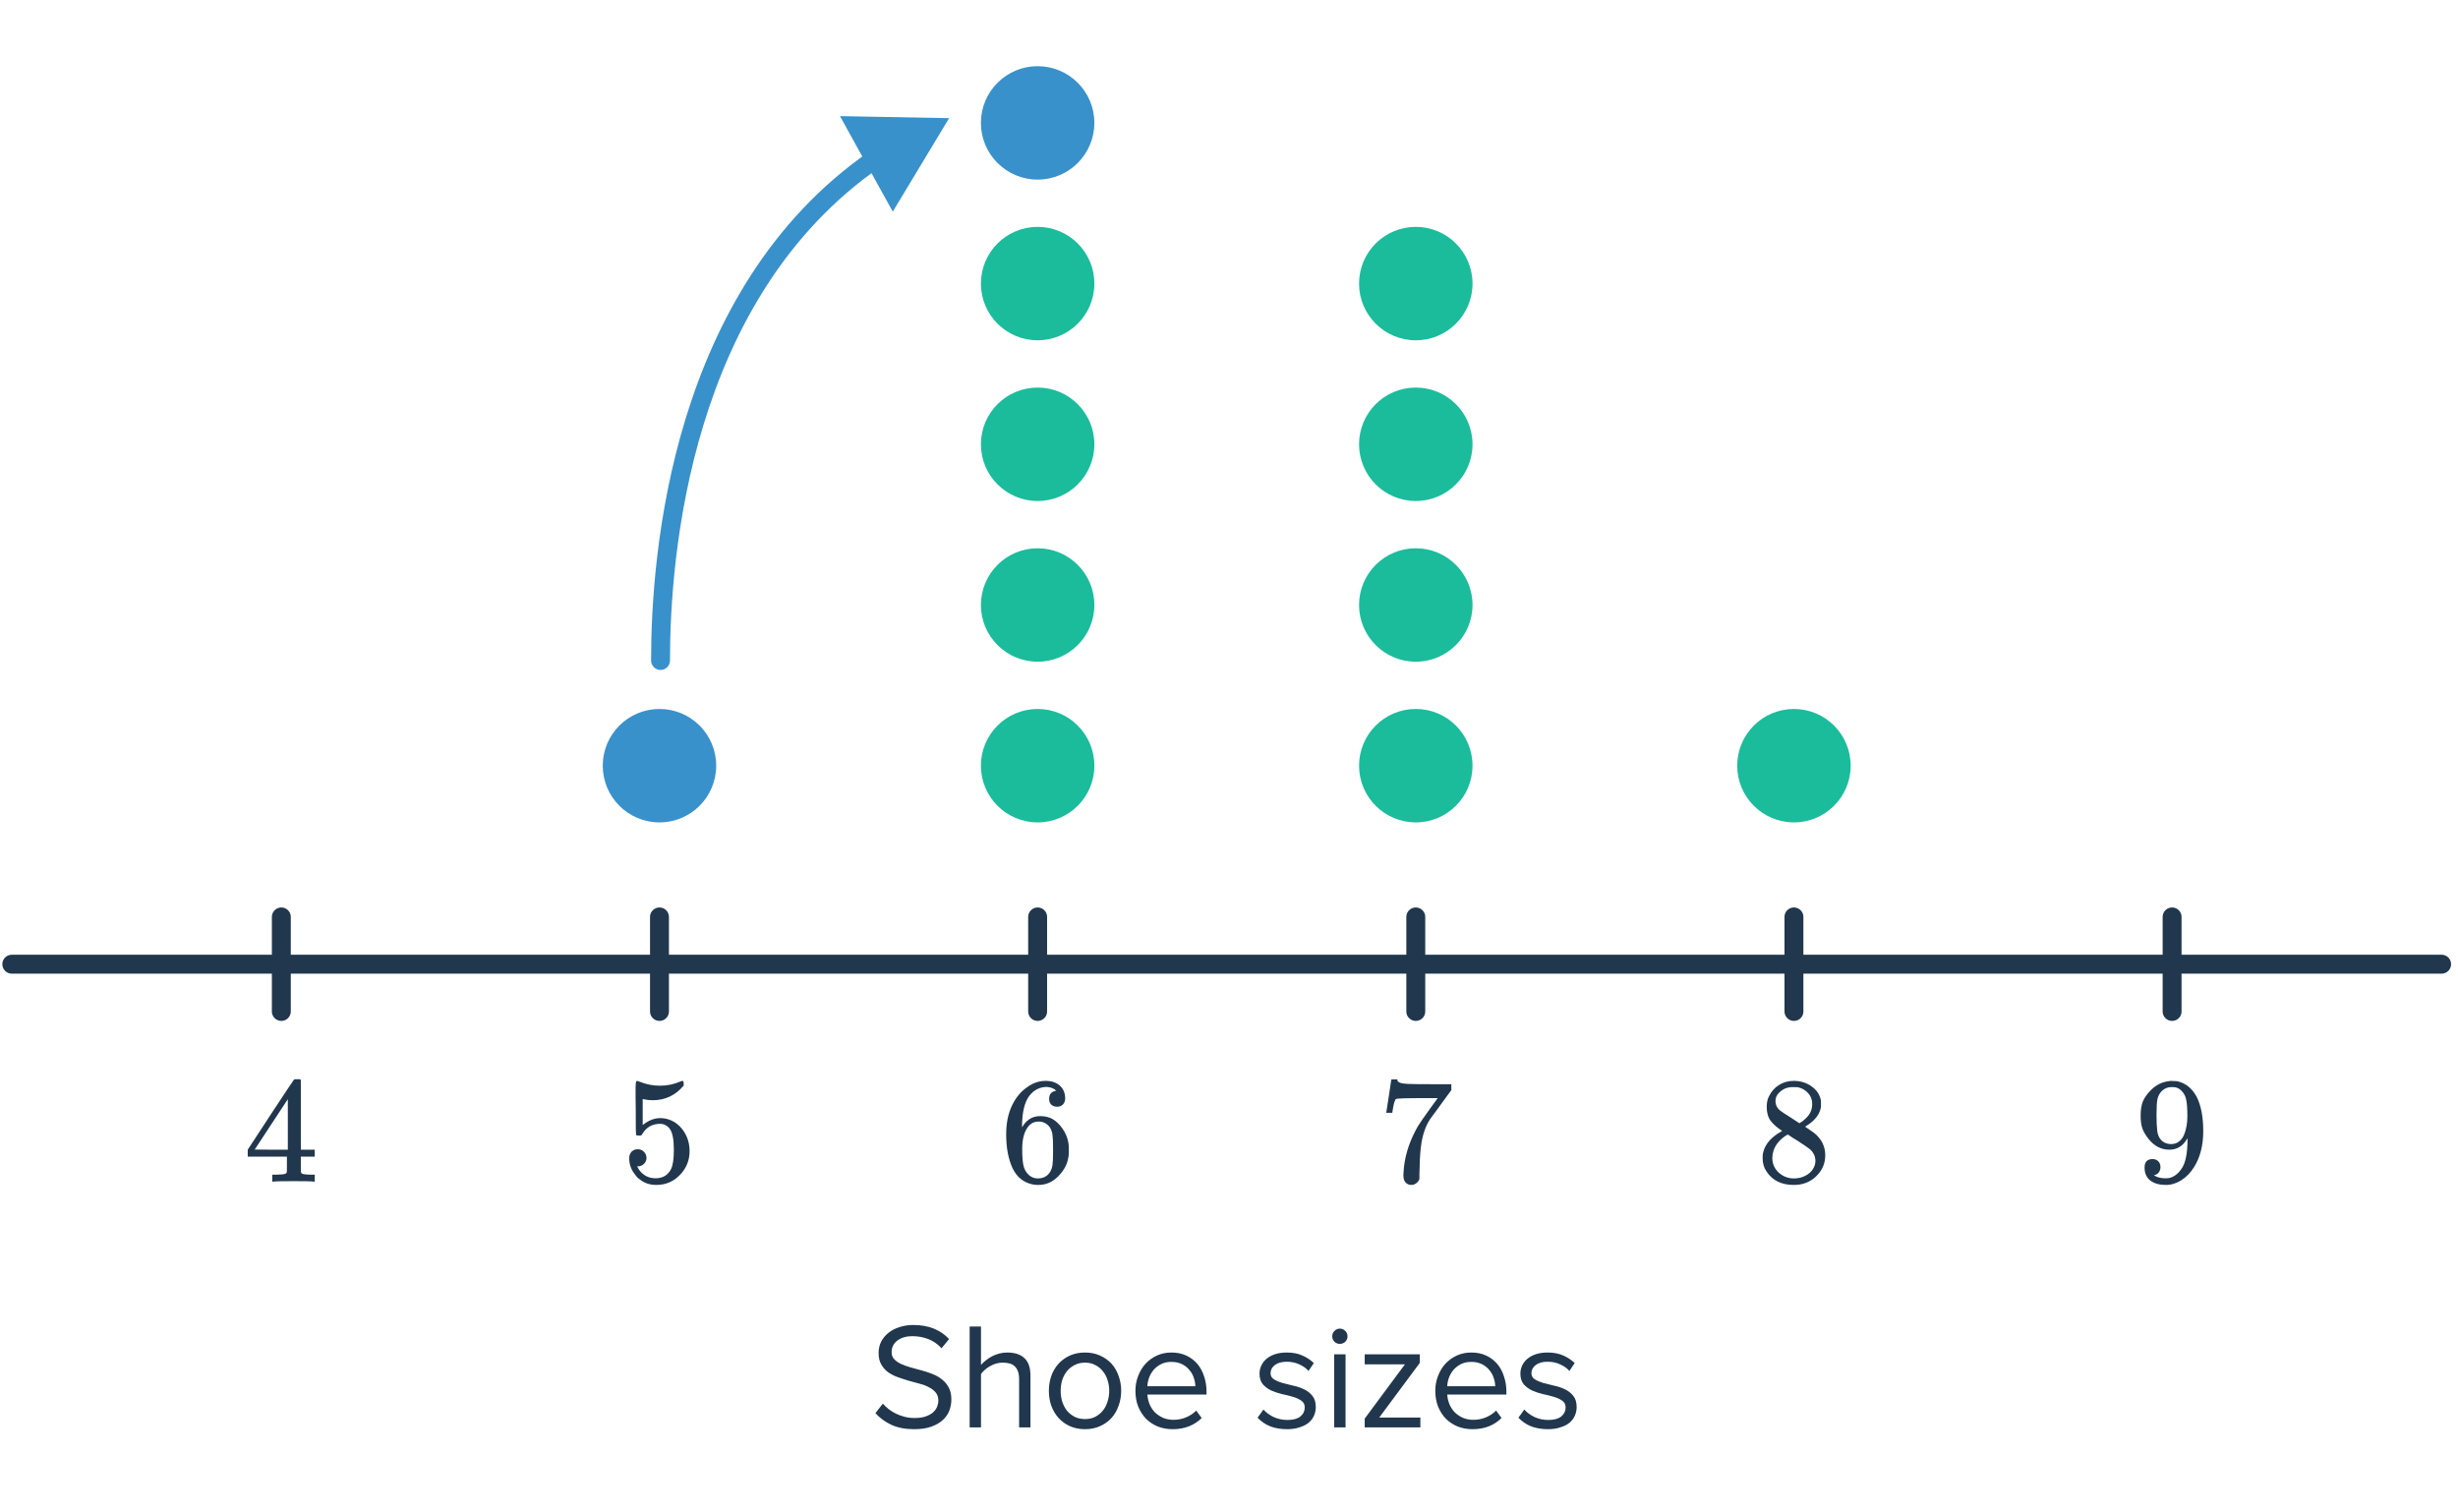 <svg width="260" height="160" viewBox="0 0 260 160" fill="none" xmlns="http://www.w3.org/2000/svg">
<g clip-path="url(#clip0_3449_1534)">
<path d="M33.15 125C33 124.968 32.312 124.952 31.086 124.952C29.806 124.952 29.091 124.968 28.942 125H28.798V124.264H29.294C29.752 124.253 30.035 124.227 30.142 124.184C30.227 124.163 30.291 124.109 30.334 124.024C30.344 124.003 30.35 123.715 30.35 123.16V122.36H26.206V121.624L28.622 117.928C30.254 115.453 31.08 114.211 31.102 114.2C31.123 114.179 31.235 114.168 31.438 114.168H31.726L31.822 114.264V121.624H33.294V122.36H31.822V123.176C31.822 123.613 31.822 123.869 31.822 123.944C31.832 124.019 31.864 124.083 31.918 124.136C32.003 124.211 32.307 124.253 32.83 124.264H33.294V125H33.15ZM30.446 121.624V116.28L26.942 121.608L28.686 121.624H30.446Z" fill="#21374D"/>
<path d="M67.47 121.576C67.726 121.576 67.939 121.667 68.11 121.848C68.291 122.019 68.382 122.237 68.382 122.504C68.382 122.749 68.291 122.957 68.11 123.128C67.928 123.299 67.726 123.384 67.502 123.384H67.39L67.438 123.464C67.598 123.805 67.843 124.088 68.174 124.312C68.504 124.536 68.894 124.648 69.342 124.648C70.099 124.648 70.643 124.328 70.974 123.688C71.176 123.293 71.278 122.611 71.278 121.64C71.278 120.541 71.134 119.8 70.846 119.416C70.568 119.064 70.227 118.888 69.822 118.888C68.99 118.888 68.36 119.251 67.934 119.976C67.891 120.051 67.848 120.099 67.806 120.12C67.774 120.131 67.699 120.136 67.582 120.136C67.4 120.136 67.299 120.104 67.278 120.04C67.256 119.997 67.246 119.064 67.246 117.24C67.246 116.92 67.24 116.541 67.23 116.104C67.23 115.667 67.23 115.389 67.23 115.272C67.23 114.675 67.262 114.376 67.326 114.376C67.347 114.355 67.368 114.344 67.39 114.344L67.678 114.44C68.371 114.717 69.08 114.856 69.806 114.856C70.563 114.856 71.288 114.707 71.982 114.408C72.067 114.365 72.136 114.344 72.19 114.344C72.275 114.344 72.318 114.44 72.318 114.632V114.84C71.454 115.875 70.36 116.392 69.038 116.392C68.707 116.392 68.408 116.36 68.142 116.296L67.982 116.264V119.016C68.59 118.525 69.214 118.28 69.854 118.28C70.056 118.28 70.275 118.307 70.51 118.36C71.224 118.541 71.806 118.947 72.254 119.576C72.712 120.205 72.942 120.941 72.942 121.784C72.942 122.755 72.6 123.592 71.918 124.296C71.246 125 70.414 125.352 69.422 125.352C68.75 125.352 68.179 125.165 67.71 124.792C67.507 124.664 67.331 124.488 67.182 124.264C66.766 123.763 66.558 123.187 66.558 122.536C66.558 122.237 66.643 122.003 66.814 121.832C66.984 121.661 67.203 121.576 67.47 121.576Z" fill="#21374D"/>
<path d="M111.726 115.384C111.491 115.149 111.16 115.016 110.734 114.984C109.987 114.984 109.363 115.304 108.862 115.944C108.36 116.637 108.11 117.715 108.11 119.176L108.126 119.24L108.254 119.032C108.691 118.392 109.283 118.072 110.03 118.072C110.52 118.072 110.952 118.173 111.326 118.376C111.731 118.611 112.094 118.963 112.414 119.432C112.734 119.901 112.936 120.408 113.022 120.952C113.043 121.08 113.054 121.309 113.054 121.64V121.928C113.054 122.173 113.027 122.403 112.974 122.616C112.846 123.245 112.515 123.837 111.982 124.392C111.523 124.872 111.011 125.171 110.446 125.288C110.275 125.331 110.062 125.352 109.806 125.352C109.603 125.352 109.422 125.336 109.262 125.304C108.28 125.112 107.56 124.536 107.102 123.576C106.654 122.605 106.43 121.411 106.43 119.992C106.43 118.84 106.632 117.832 107.038 116.968C107.443 116.104 108.008 115.432 108.734 114.952C109.31 114.547 109.934 114.344 110.606 114.344C111.224 114.344 111.72 114.509 112.094 114.84C112.478 115.171 112.67 115.624 112.67 116.2C112.67 116.467 112.59 116.68 112.43 116.84C112.28 117 112.078 117.08 111.822 117.08C111.566 117.08 111.358 117.005 111.198 116.856C111.048 116.707 110.974 116.499 110.974 116.232C110.974 115.752 111.224 115.469 111.726 115.384ZM111.022 119.224C110.723 118.84 110.339 118.648 109.87 118.648C109.475 118.648 109.155 118.771 108.91 119.016C108.387 119.539 108.126 120.381 108.126 121.544C108.126 122.493 108.19 123.149 108.318 123.512C108.424 123.832 108.606 124.104 108.862 124.328C109.118 124.552 109.422 124.664 109.774 124.664C110.318 124.664 110.734 124.461 111.022 124.056C111.182 123.832 111.283 123.565 111.326 123.256C111.368 122.947 111.39 122.499 111.39 121.912V121.656V121.4C111.39 120.792 111.368 120.333 111.326 120.024C111.283 119.715 111.182 119.448 111.022 119.224Z" fill="#21374D"/>
<path d="M146.638 117.672C146.648 117.651 146.739 117.069 146.91 115.928L147.166 114.216C147.166 114.195 147.272 114.184 147.486 114.184H147.806V114.248C147.806 114.355 147.886 114.445 148.046 114.52C148.206 114.595 148.483 114.643 148.878 114.664C149.283 114.685 150.184 114.696 151.582 114.696H153.518V115.32L152.43 116.808C152.27 117.032 152.088 117.283 151.886 117.56C151.683 117.827 151.528 118.035 151.422 118.184C151.315 118.333 151.251 118.424 151.23 118.456C150.675 119.32 150.344 120.477 150.238 121.928C150.195 122.365 150.168 122.963 150.158 123.72C150.158 123.869 150.152 124.024 150.142 124.184C150.142 124.333 150.142 124.456 150.142 124.552V124.696C150.099 124.877 149.992 125.032 149.822 125.16C149.662 125.288 149.486 125.352 149.294 125.352C149.038 125.352 148.83 125.261 148.67 125.08C148.52 124.909 148.446 124.669 148.446 124.36C148.446 124.2 148.467 123.896 148.51 123.448C148.67 122.008 149.166 120.563 149.998 119.112C150.211 118.771 150.659 118.125 151.342 117.176L152.078 116.168H150.59C148.734 116.168 147.758 116.2 147.662 116.264C147.619 116.285 147.56 116.403 147.486 116.616C147.422 116.829 147.368 117.08 147.326 117.368C147.304 117.549 147.288 117.651 147.278 117.672V117.72H146.638V117.672Z" fill="#21374D"/>
<path d="M188.51 119.64C187.987 119.299 187.582 118.941 187.294 118.568C187.016 118.195 186.878 117.704 186.878 117.096C186.878 116.637 186.963 116.253 187.134 115.944C187.368 115.464 187.71 115.08 188.158 114.792C188.616 114.493 189.139 114.344 189.726 114.344C190.451 114.344 191.08 114.536 191.614 114.92C192.147 115.293 192.478 115.779 192.606 116.376C192.616 116.44 192.622 116.568 192.622 116.76C192.622 116.995 192.611 117.155 192.59 117.24C192.43 117.944 191.944 118.552 191.134 119.064C191.112 119.075 191.08 119.091 191.038 119.112C191.006 119.133 190.984 119.155 190.974 119.176L190.942 119.192C191.539 119.597 191.848 119.811 191.87 119.832C192.67 120.472 193.07 121.267 193.07 122.216C193.07 123.08 192.75 123.821 192.11 124.44C191.48 125.048 190.691 125.352 189.742 125.352C188.43 125.352 187.464 124.872 186.846 123.912C186.579 123.528 186.446 123.064 186.446 122.52C186.446 122.275 186.456 122.109 186.478 122.024C186.638 121.213 187.15 120.52 188.014 119.944C188.078 119.901 188.174 119.843 188.302 119.768C188.43 119.693 188.499 119.651 188.51 119.64ZM191.694 116.792C191.694 116.333 191.544 115.944 191.246 115.624C190.947 115.304 190.584 115.101 190.158 115.016C190.083 115.005 189.907 115 189.63 115C189.064 115 188.59 115.192 188.206 115.576C187.939 115.821 187.806 116.115 187.806 116.456C187.806 116.915 187.998 117.277 188.382 117.544C188.435 117.597 188.776 117.821 189.406 118.216L190.334 118.824C190.344 118.813 190.414 118.771 190.542 118.696C190.67 118.611 190.766 118.536 190.83 118.472C191.406 118.013 191.694 117.453 191.694 116.792ZM187.47 122.488C187.47 123.117 187.699 123.64 188.158 124.056C188.616 124.461 189.15 124.664 189.758 124.664C190.195 124.664 190.59 124.573 190.942 124.392C191.304 124.211 191.576 123.976 191.758 123.688C191.939 123.411 192.03 123.117 192.03 122.808C192.03 122.349 191.843 121.944 191.47 121.592C191.384 121.507 190.942 121.203 190.142 120.68C189.992 120.584 189.827 120.483 189.646 120.376C189.475 120.259 189.342 120.168 189.246 120.104L189.118 120.024L188.926 120.12C188.254 120.557 187.811 121.091 187.598 121.72C187.512 121.997 187.47 122.253 187.47 122.488Z" fill="#21374D"/>
<path d="M228.526 123.464C228.526 123.688 228.467 123.875 228.35 124.024C228.243 124.173 228.099 124.264 227.918 124.296L227.854 124.312C227.854 124.323 227.891 124.355 227.966 124.408C228.04 124.451 228.099 124.477 228.142 124.488C228.387 124.595 228.691 124.648 229.054 124.648C229.256 124.648 229.395 124.637 229.47 124.616C229.982 124.488 230.414 124.157 230.766 123.624C231.182 123.027 231.39 121.992 231.39 120.52V120.408L231.31 120.536C230.872 121.261 230.259 121.624 229.47 121.624C228.616 121.624 227.891 121.256 227.294 120.52C226.984 120.136 226.76 119.763 226.622 119.4C226.494 119.037 226.43 118.579 226.43 118.024C226.43 117.405 226.51 116.899 226.67 116.504C226.84 116.109 227.128 115.709 227.534 115.304C228.088 114.749 228.75 114.435 229.518 114.36C229.56 114.339 229.678 114.339 229.87 114.36C230.094 114.36 230.248 114.371 230.334 114.392C231.198 114.584 231.875 115.133 232.366 116.04C232.824 116.968 233.054 118.173 233.054 119.656C233.054 121.149 232.734 122.413 232.094 123.448C231.72 124.045 231.267 124.515 230.734 124.856C230.211 125.187 229.662 125.352 229.086 125.352C228.414 125.352 227.87 125.197 227.454 124.888C227.048 124.568 226.846 124.109 226.846 123.512C226.846 122.915 227.128 122.616 227.694 122.616C227.939 122.616 228.136 122.691 228.286 122.84C228.446 122.989 228.526 123.197 228.526 123.464ZM230.142 115.032C230.035 115.011 229.886 115 229.694 115C229.288 115 228.942 115.144 228.654 115.432C228.43 115.667 228.28 115.949 228.206 116.28C228.142 116.6 228.11 117.155 228.11 117.944C228.11 118.669 228.136 119.245 228.19 119.672C228.243 120.077 228.398 120.408 228.654 120.664C228.92 120.909 229.256 121.032 229.662 121.032C229.971 121.032 230.238 120.947 230.462 120.776C230.696 120.605 230.878 120.376 231.006 120.088C231.134 119.789 231.224 119.48 231.278 119.16C231.342 118.829 231.374 118.483 231.374 118.12C231.374 117.288 231.331 116.691 231.246 116.328C231.192 116.019 231.059 115.741 230.846 115.496C230.643 115.251 230.408 115.096 230.142 115.032Z" fill="#21374D"/>
<path d="M258.267 102L1.248 102" stroke="#21374D" stroke-width="2" stroke-linecap="round" stroke-linejoin="round"/>
<path d="M69.758 97V107" stroke="#21374D" stroke-width="2" stroke-linecap="round" stroke-linejoin="round"/>
<path d="M29.758 97V107" stroke="#21374D" stroke-width="2" stroke-linecap="round" stroke-linejoin="round"/>
<path d="M109.758 97V107" stroke="#21374D" stroke-width="2" stroke-linecap="round" stroke-linejoin="round"/>
<path d="M149.758 97V107" stroke="#21374D" stroke-width="2" stroke-linecap="round" stroke-linejoin="round"/>
<path d="M189.758 97V107" stroke="#21374D" stroke-width="2" stroke-linecap="round" stroke-linejoin="round"/>
<path d="M229.758 97V107" stroke="#21374D" stroke-width="2" stroke-linecap="round" stroke-linejoin="round"/>
<path d="M96.696 151.192C95.757 151.192 94.952 151.037 94.28 150.728C93.608 150.408 93.048 149.997 92.6 149.496L93.384 148.488C93.555 148.68 93.757 148.872 93.992 149.064C94.227 149.245 94.483 149.405 94.76 149.544C95.048 149.683 95.357 149.795 95.688 149.88C96.019 149.965 96.371 150.008 96.744 150.008C97.224 150.008 97.624 149.949 97.944 149.832C98.264 149.715 98.52 149.571 98.712 149.4C98.904 149.219 99.043 149.021 99.128 148.808C99.213 148.584 99.256 148.371 99.256 148.168C99.256 147.827 99.165 147.544 98.984 147.32C98.803 147.096 98.563 146.909 98.264 146.76C97.976 146.6 97.64 146.472 97.256 146.376C96.883 146.269 96.493 146.163 96.088 146.056C95.693 145.939 95.304 145.811 94.92 145.672C94.547 145.533 94.211 145.357 93.912 145.144C93.624 144.92 93.389 144.648 93.208 144.328C93.027 144.008 92.936 143.608 92.936 143.128C92.936 142.691 93.027 142.291 93.208 141.928C93.4 141.565 93.656 141.256 93.976 141C94.307 140.733 94.696 140.531 95.144 140.392C95.592 140.243 96.077 140.168 96.6 140.168C97.421 140.168 98.147 140.296 98.776 140.552C99.405 140.808 99.944 141.176 100.392 141.656L99.592 142.632C99.187 142.184 98.717 141.859 98.184 141.656C97.651 141.453 97.091 141.352 96.504 141.352C95.864 141.352 95.336 141.507 94.92 141.816C94.515 142.125 94.312 142.536 94.312 143.048C94.312 143.347 94.403 143.592 94.584 143.784C94.765 143.976 95 144.141 95.288 144.28C95.587 144.419 95.923 144.541 96.296 144.648C96.68 144.744 97.069 144.851 97.464 144.968C97.869 145.075 98.259 145.203 98.632 145.352C99.016 145.501 99.352 145.693 99.64 145.928C99.939 146.163 100.179 146.451 100.36 146.792C100.541 147.133 100.632 147.555 100.632 148.056C100.632 148.44 100.563 148.824 100.424 149.208C100.285 149.581 100.056 149.917 99.736 150.216C99.427 150.504 99.021 150.739 98.52 150.92C98.019 151.101 97.411 151.192 96.696 151.192ZM107.799 151V145.912C107.799 145.571 107.756 145.288 107.671 145.064C107.586 144.84 107.468 144.659 107.319 144.52C107.17 144.381 106.983 144.285 106.759 144.232C106.546 144.179 106.311 144.152 106.055 144.152C105.82 144.152 105.591 144.184 105.367 144.248C105.143 144.312 104.93 144.403 104.727 144.52C104.535 144.627 104.354 144.755 104.183 144.904C104.023 145.043 103.884 145.192 103.767 145.352V151H102.567V140.328H103.767V144.392C103.906 144.232 104.071 144.077 104.263 143.928C104.455 143.768 104.668 143.624 104.903 143.496C105.148 143.368 105.41 143.267 105.687 143.192C105.964 143.117 106.247 143.08 106.535 143.08C107.346 143.08 107.959 143.283 108.375 143.688C108.791 144.083 108.999 144.701 108.999 145.544V151H107.799ZM114.771 151.192C114.184 151.192 113.651 151.085 113.171 150.872C112.702 150.659 112.302 150.371 111.971 150.008C111.64 149.635 111.384 149.203 111.203 148.712C111.032 148.221 110.947 147.693 110.947 147.128C110.947 146.573 111.032 146.051 111.203 145.56C111.384 145.059 111.64 144.627 111.971 144.264C112.302 143.901 112.702 143.613 113.171 143.4C113.651 143.187 114.184 143.08 114.771 143.08C115.358 143.08 115.886 143.187 116.355 143.4C116.835 143.613 117.24 143.901 117.571 144.264C117.902 144.627 118.152 145.059 118.323 145.56C118.504 146.051 118.595 146.573 118.595 147.128C118.595 147.693 118.504 148.221 118.323 148.712C118.152 149.203 117.902 149.635 117.571 150.008C117.24 150.371 116.835 150.659 116.355 150.872C115.886 151.085 115.358 151.192 114.771 151.192ZM114.771 150.12C115.187 150.12 115.55 150.04 115.859 149.88C116.179 149.709 116.446 149.491 116.659 149.224C116.883 148.947 117.048 148.627 117.155 148.264C117.272 147.901 117.331 147.523 117.331 147.128C117.331 146.733 117.272 146.36 117.155 146.008C117.048 145.645 116.883 145.331 116.659 145.064C116.446 144.787 116.179 144.568 115.859 144.408C115.55 144.237 115.187 144.152 114.771 144.152C114.355 144.152 113.987 144.237 113.667 144.408C113.347 144.568 113.075 144.787 112.851 145.064C112.638 145.331 112.472 145.645 112.355 146.008C112.248 146.36 112.195 146.733 112.195 147.128C112.195 147.523 112.248 147.901 112.355 148.264C112.472 148.627 112.638 148.947 112.851 149.224C113.075 149.491 113.347 149.709 113.667 149.88C113.987 150.04 114.355 150.12 114.771 150.12ZM124.039 151.192C123.463 151.192 122.935 151.096 122.455 150.904C121.975 150.701 121.559 150.424 121.207 150.072C120.866 149.709 120.594 149.283 120.391 148.792C120.199 148.291 120.103 147.736 120.103 147.128C120.103 146.573 120.199 146.051 120.391 145.56C120.583 145.059 120.845 144.627 121.175 144.264C121.517 143.901 121.917 143.613 122.375 143.4C122.845 143.187 123.357 143.08 123.911 143.08C124.498 143.08 125.021 143.187 125.479 143.4C125.938 143.613 126.327 143.907 126.647 144.28C126.967 144.653 127.207 145.096 127.367 145.608C127.538 146.109 127.623 146.648 127.623 147.224V147.528H121.367C121.389 147.891 121.469 148.237 121.607 148.568C121.746 148.888 121.933 149.171 122.167 149.416C122.413 149.651 122.701 149.843 123.031 149.992C123.362 150.131 123.735 150.2 124.151 150.2C124.599 150.2 125.031 150.115 125.447 149.944C125.863 149.773 126.226 149.533 126.535 149.224L127.111 150.008C126.727 150.392 126.279 150.685 125.767 150.888C125.255 151.091 124.679 151.192 124.039 151.192ZM126.439 146.648C126.439 146.36 126.386 146.067 126.279 145.768C126.183 145.459 126.029 145.181 125.815 144.936C125.613 144.68 125.351 144.472 125.031 144.312C124.711 144.152 124.333 144.072 123.895 144.072C123.479 144.072 123.117 144.152 122.807 144.312C122.498 144.472 122.237 144.675 122.023 144.92C121.821 145.165 121.661 145.443 121.543 145.752C121.437 146.051 121.378 146.349 121.367 146.648H126.439ZM136.14 151.192C135.5 151.192 134.919 151.096 134.396 150.904C133.873 150.701 133.415 150.392 133.02 149.976L133.644 149.112C133.9 149.411 134.252 149.672 134.7 149.896C135.159 150.109 135.655 150.216 136.188 150.216C136.785 150.216 137.239 150.093 137.548 149.848C137.857 149.592 138.012 149.272 138.012 148.888C138.012 148.579 137.895 148.344 137.66 148.184C137.425 148.013 137.127 147.875 136.764 147.768C136.412 147.661 136.028 147.565 135.612 147.48C135.207 147.384 134.823 147.256 134.46 147.096C134.108 146.925 133.815 146.707 133.58 146.44C133.345 146.163 133.228 145.784 133.228 145.304C133.228 145.005 133.292 144.723 133.42 144.456C133.548 144.179 133.735 143.939 133.98 143.736C134.225 143.533 134.524 143.373 134.876 143.256C135.239 143.139 135.649 143.08 136.108 143.08C136.769 143.08 137.335 143.192 137.804 143.416C138.273 143.629 138.663 143.891 138.972 144.2L138.412 145.032C138.177 144.755 137.857 144.525 137.452 144.344C137.057 144.152 136.609 144.056 136.108 144.056C135.575 144.056 135.153 144.173 134.844 144.408C134.545 144.643 134.396 144.931 134.396 145.272C134.396 145.549 134.513 145.763 134.748 145.912C134.983 146.061 135.276 146.189 135.628 146.296C135.991 146.392 136.375 146.488 136.78 146.584C137.196 146.669 137.58 146.797 137.932 146.968C138.295 147.139 138.593 147.373 138.828 147.672C139.063 147.96 139.18 148.355 139.18 148.856C139.18 149.176 139.116 149.48 138.988 149.768C138.86 150.056 138.668 150.307 138.412 150.52C138.156 150.723 137.836 150.883 137.452 151C137.079 151.128 136.641 151.192 136.14 151.192ZM141.721 142.168C141.508 142.168 141.321 142.093 141.161 141.944C141.001 141.784 140.921 141.592 140.921 141.368C140.921 141.144 141.001 140.952 141.161 140.792C141.321 140.632 141.508 140.552 141.721 140.552C141.945 140.552 142.137 140.632 142.297 140.792C142.457 140.952 142.537 141.144 142.537 141.368C142.537 141.592 142.457 141.784 142.297 141.944C142.137 142.093 141.945 142.168 141.721 142.168ZM141.129 151V143.272H142.329V151H141.129ZM144.355 151V150.072L148.611 144.328H144.355V143.272H150.179V144.184L145.891 149.96H150.243V151H144.355ZM155.758 151.192C155.182 151.192 154.654 151.096 154.174 150.904C153.694 150.701 153.278 150.424 152.926 150.072C152.585 149.709 152.313 149.283 152.11 148.792C151.918 148.291 151.822 147.736 151.822 147.128C151.822 146.573 151.918 146.051 152.11 145.56C152.302 145.059 152.563 144.627 152.894 144.264C153.235 143.901 153.635 143.613 154.094 143.4C154.563 143.187 155.075 143.08 155.63 143.08C156.217 143.08 156.739 143.187 157.198 143.4C157.657 143.613 158.046 143.907 158.366 144.28C158.686 144.653 158.926 145.096 159.086 145.608C159.257 146.109 159.342 146.648 159.342 147.224V147.528H153.086C153.107 147.891 153.187 148.237 153.326 148.568C153.465 148.888 153.651 149.171 153.886 149.416C154.131 149.651 154.419 149.843 154.75 149.992C155.081 150.131 155.454 150.2 155.87 150.2C156.318 150.2 156.75 150.115 157.166 149.944C157.582 149.773 157.945 149.533 158.254 149.224L158.83 150.008C158.446 150.392 157.998 150.685 157.486 150.888C156.974 151.091 156.398 151.192 155.758 151.192ZM158.158 146.648C158.158 146.36 158.105 146.067 157.998 145.768C157.902 145.459 157.747 145.181 157.534 144.936C157.331 144.68 157.07 144.472 156.75 144.312C156.43 144.152 156.051 144.072 155.614 144.072C155.198 144.072 154.835 144.152 154.526 144.312C154.217 144.472 153.955 144.675 153.742 144.92C153.539 145.165 153.379 145.443 153.262 145.752C153.155 146.051 153.097 146.349 153.086 146.648H158.158ZM163.734 151.192C163.094 151.192 162.512 151.096 161.99 150.904C161.467 150.701 161.008 150.392 160.614 149.976L161.238 149.112C161.494 149.411 161.846 149.672 162.294 149.896C162.752 150.109 163.248 150.216 163.782 150.216C164.379 150.216 164.832 150.093 165.142 149.848C165.451 149.592 165.606 149.272 165.606 148.888C165.606 148.579 165.488 148.344 165.254 148.184C165.019 148.013 164.72 147.875 164.358 147.768C164.006 147.661 163.622 147.565 163.206 147.48C162.8 147.384 162.416 147.256 162.054 147.096C161.702 146.925 161.408 146.707 161.174 146.44C160.939 146.163 160.822 145.784 160.822 145.304C160.822 145.005 160.886 144.723 161.014 144.456C161.142 144.179 161.328 143.939 161.574 143.736C161.819 143.533 162.118 143.373 162.47 143.256C162.832 143.139 163.243 143.08 163.702 143.08C164.363 143.08 164.928 143.192 165.398 143.416C165.867 143.629 166.256 143.891 166.566 144.2L166.006 145.032C165.771 144.755 165.451 144.525 165.046 144.344C164.651 144.152 164.203 144.056 163.702 144.056C163.168 144.056 162.747 144.173 162.438 144.408C162.139 144.643 161.99 144.931 161.99 145.272C161.99 145.549 162.107 145.763 162.342 145.912C162.576 146.061 162.87 146.189 163.222 146.296C163.584 146.392 163.968 146.488 164.374 146.584C164.79 146.669 165.174 146.797 165.526 146.968C165.888 147.139 166.187 147.373 166.422 147.672C166.656 147.96 166.774 148.355 166.774 148.856C166.774 149.176 166.71 149.48 166.582 149.768C166.454 150.056 166.262 150.307 166.006 150.52C165.75 150.723 165.43 150.883 165.046 151C164.672 151.128 164.235 151.192 163.734 151.192Z" fill="#21374D"/>
<circle cx="149.758" cy="81" r="6" fill="#1ABC9C"/>
<circle cx="149.758" cy="64" r="6" fill="#1ABC9C"/>
<circle cx="149.758" cy="47" r="6" fill="#1ABC9C"/>
<circle cx="149.758" cy="30" r="6" fill="#1ABC9C"/>
<circle cx="189.758" cy="81" r="6" fill="#1ABC9C"/>
<circle cx="109.758" cy="81" r="6" fill="#1ABC9C"/>
<circle cx="109.758" cy="64" r="6" fill="#1ABC9C"/>
<circle cx="109.758" cy="47" r="6" fill="#1ABC9C"/>
<circle cx="109.758" cy="30" r="6" fill="#1ABC9C"/>
<circle cx="109.758" cy="13" r="6" fill="#3991CB"/>
<circle cx="69.758" cy="81" r="6" fill="#3991CB"/>
<path d="M68.87 69.874C68.87 70.426 69.318 70.874 69.87 70.874C70.422 70.874 70.87 70.426 70.87 69.874L68.87 69.874ZM100.395 12.5L88.85 12.284L94.435 22.39L100.395 12.5ZM70.87 69.874C70.87 64.371 71.392 54.787 74.447 44.834C77.5 34.88 83.062 24.63 93.089 17.674L91.95 16.031C81.432 23.326 75.669 34.031 72.534 44.247C69.4 54.463 68.87 64.264 68.87 69.874L70.87 69.874Z" fill="#3991CB"/>
</g>
<defs>
<clipPath id="clip0_3449_1534">
<rect width="260" height="160" fill="white"/>
</clipPath>
</defs>
</svg>
